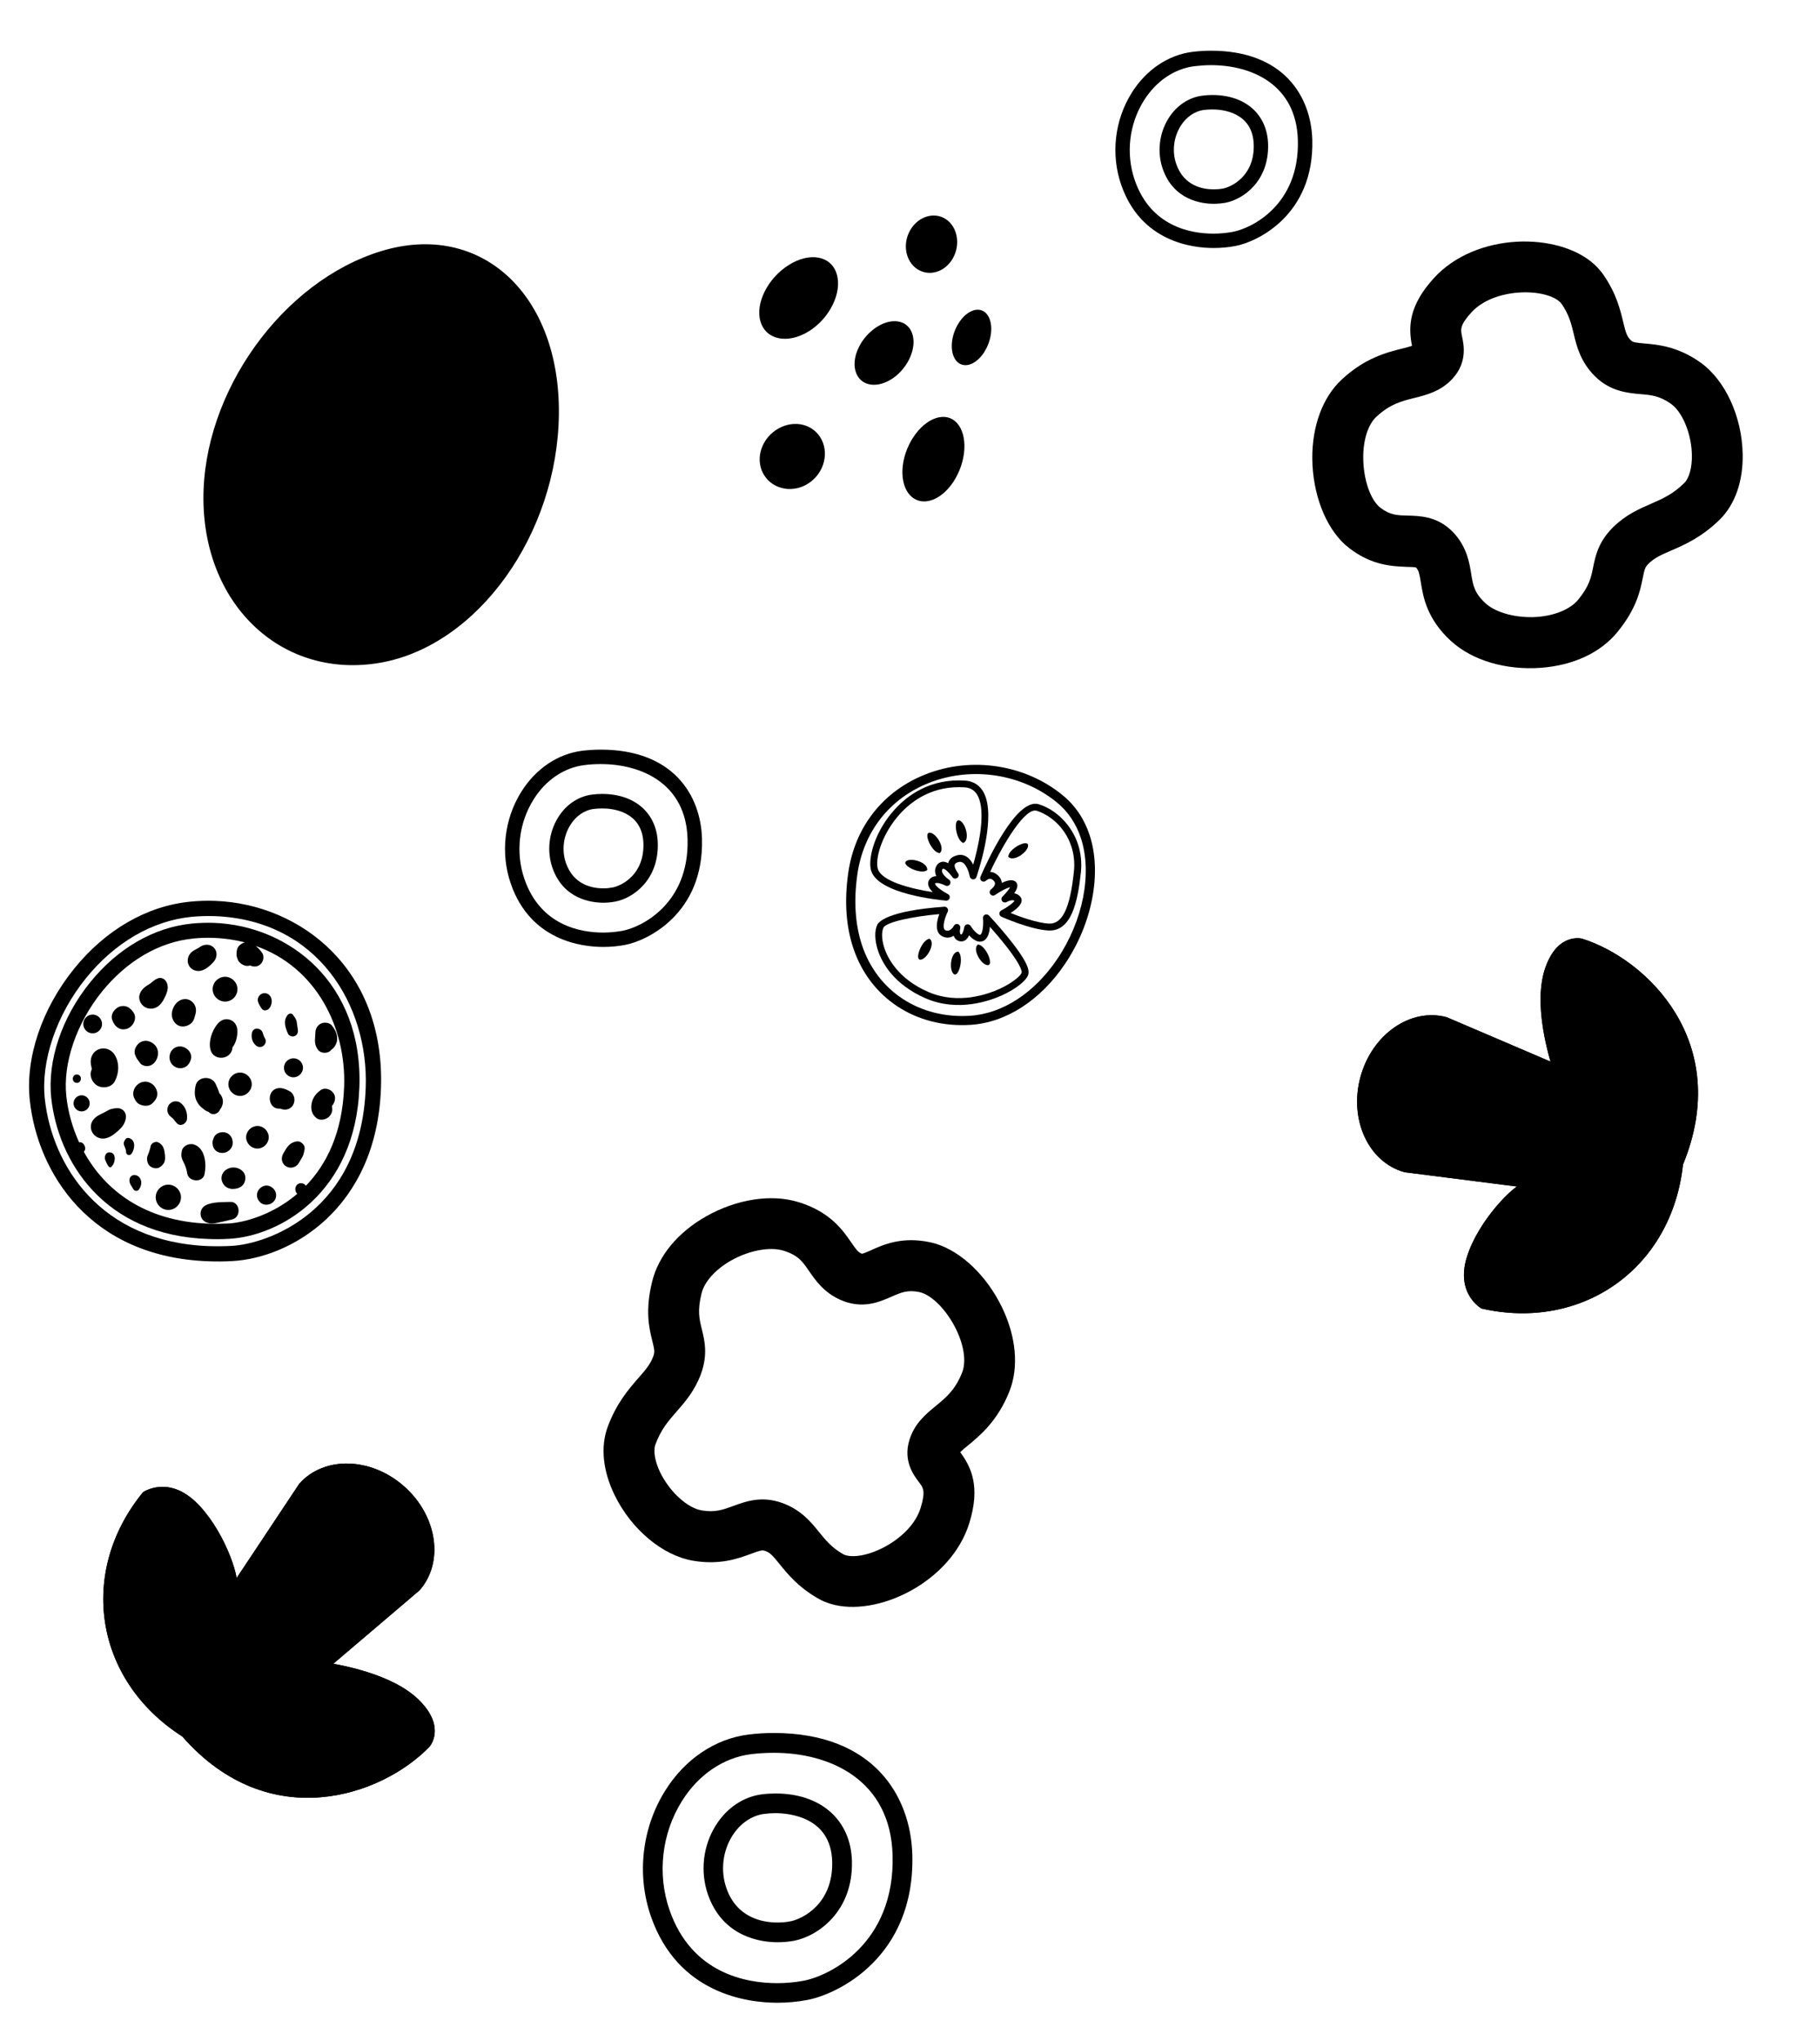 <?xml version="1.0" encoding="utf-8"?>
<!-- Generator: Adobe Illustrator 24.0.2, SVG Export Plug-In . SVG Version: 6.00 Build 0)  -->
<svg version="1.1" id="Capa_1" xmlns="http://www.w3.org/2000/svg" xmlns:xlink="http://www.w3.org/1999/xlink" x="0px" y="0px"
	 viewBox="0 0 2268.8 2543.5" style="enable-background:new 0 0 2268.8 2543.5;" xml:space="preserve">
<g>
	<path d="M227.3,2164.3L227.3,2164.3c108.5,123.8,249.4,73.8,308.2,12.6c0,0,20.5-23.1-11.3-56.2c-33.6-35.2-102.3-46.4-125.3-49.9
		c-29.3-4.4-118.6-19.4-103.7-91.8c4.4-13.6-17.3-75.4-52-107.8c-34.7-32.4-64.9-11.4-64.9-11.4
		C97.3,1958.6,116.9,2093.7,227.3,2164.3"/>
	<path d="M227.3,2164.3L227.3,2164.3c108.5,123.8,249.4,73.8,308.2,12.6c0,0,20.5-23.1-11.3-56.2c-33.6-35.2-102.3-46.4-125.3-49.9
		c-29.3-4.4-118.6-19.4-103.7-91.8c4.4-13.6-17.3-75.4-52-107.8c-34.7-32.4-64.9-11.4-64.9-11.4
		C97.3,1958.6,116.9,2093.7,227.3,2164.3z"/>
	<path d="M373.1,1849.2c30.9-34.8,89.5-33.3,130.9,3.5c41.3,36.7,49.8,94.7,18.9,129.5L397.4,2089c-30.9,34.8-72.4,48.4-113.7,11.7
		c-41.4-36.7-32.7-79.5-1.8-114.3L373.1,1849.2z"/>
	<path d="M373.1,1849.2c30.9-34.8,89.5-33.3,130.9,3.5c41.3,36.7,49.8,94.7,18.9,129.5L397.4,2089c-30.9,34.8-72.4,48.4-113.7,11.7
		c-41.4-36.7-32.7-79.5-1.8-114.3L373.1,1849.2z"/>
</g>
<path d="M1159.5,1548.3c2.3,0.5,4.7,1.1,7,1.8c32.1,9.8,63.8,40.3,82.7,79.5c17.6,36.5,21,74.5,9.2,104.3
	c-14.6,37.1-36.9,55.4-51.6,67.5c-3.4,2.8-7.3,6-9.8,8.5c14.2,19.2,25.1,43.3,11.5,87.9c-22.8,74.5-115.8,118.6-173.2,101.1
	c-5.6-1.7-11-4-15.9-6.9c-24.7-14.2-37.8-30.6-47.5-42.5c-8.6-10.7-11.9-14.4-18.3-16.6l-0.6-0.2c-2.9-0.9-5.6-0.3-16.8,3.9
	c-15.5,5.7-38.8,14.4-72.7,8.5c-37.8-6.6-76.2-38.9-97-81c-15-30.4-18.2-60.9-8.9-85.9c11-29.5,26.1-46.8,38.2-60.7
	c8.6-9.8,14.8-16.9,18.4-26.6c2.2-5.9,1.7-8.4-0.9-19.1c-4-16-9.4-37.9-0.3-74.7c8-32.2,31.9-61,67.2-81.1
	c38.1-21.5,81.1-28.2,115-17.8l1.1,0.3c39,12.3,54.5,35,64.8,49.9c6,8.8,8.5,12,12.6,13.9c0.3,0.1,0.5,0.2,0.7,0.3
	c1.7-0.1,7.4-2.6,11.3-4.3C1101.1,1551.2,1124.7,1540.8,1159.5,1548.3 M1051,1937c0.8,0.4,1.7,0.9,2.8,1.2
	c24.9,7.6,81.7-19.2,93.9-59c6.3-20.8,3.3-24.8-2.3-32.2c-6.4-8.4-19.7-26-11.8-52.1c6.3-20.7,20.4-32.3,32.9-42.6
	c12.5-10.2,24.3-19.9,32.9-41.7c5.2-13.1,2.5-33.1-7.3-53.4c-11.4-23.6-30.3-43.4-45.9-46.8c-14.7-3.1-22.7,0.4-34.9,5.7
	c-13.5,6-32,14.1-55.5,7c-2.8-0.9-5.5-1.9-8.3-3.1c-20.7-9.3-31.2-24.6-38.9-35.8c-8.1-11.8-13.4-19.6-31.7-25.4
	c-17.2-5.3-43.4-0.3-65.5,12.2c-19.5,11.1-33.3,26.4-36.9,41.2c-5.3,21.4-2.7,31.9,0.3,44.1c3.5,14.2,7.9,31.9-1.1,56.4
	c-7.7,20.7-19.6,34.4-30.1,46.4c-10.5,12-19.6,22.4-26.5,41c-3.1,8.2-0.6,21.8,6.2,35.7c10.8,21.7,30.2,40.5,47.2,45.7
	c1.3,0.4,2.6,0.7,3.8,0.9c17,3,27-0.8,39.7-5.4c14.7-5.5,35.1-13,60.5-4c24,8.5,36.6,24.1,46.7,36.7
	C1029.6,1919.9,1036.7,1928.8,1051,1937"/>
<g>
	<path d="M2098,1451.5L2098,1451.5c62.6-152.3-44.9-256.2-125.8-281.6c0,0-29.8-8.1-45.4,35.1c-16.6,45.7,3.9,112.3,11,134.4
		c9.1,28.2,35.5,114.9-36.1,133.8c-14.1,2.1-59.8,49-73.4,94.5c-13.6,45.5,18.6,63.2,18.6,63.2
		C1971.6,1659.4,2083.9,1581.7,2098,1451.5"/>
	<path d="M2098,1451.5L2098,1451.5c62.6-152.3-44.9-256.2-125.8-281.6c0,0-29.8-8.1-45.4,35.1c-16.6,45.7,3.9,112.3,11,134.4
		c9.1,28.2,35.5,114.9-36.1,133.8c-14.1,2.1-59.8,49-73.4,94.5c-13.6,45.5,18.6,63.2,18.6,63.2
		C1971.6,1659.4,2083.9,1581.7,2098,1451.5z"/>
	<path d="M1751,1461c-44.9-12.2-69.6-65.4-55.1-118.7c14.5-53.4,62.7-86.7,107.6-74.5l151.5,64.8c44.9,12.2,75.6,43.3,61.1,96.7
		c-14.5,53.4-56.7,64.7-101.6,52.5L1751,1461z"/>
	<path d="M1751,1461c-44.9-12.2-69.6-65.4-55.1-118.7c14.5-53.4,62.7-86.7,107.6-74.5l151.5,64.8c44.9,12.2,75.6,43.3,61.1,96.7
		c-14.5,53.4-56.7,64.7-101.6,52.5L1751,1461z"/>
</g>
<path d="M696.7,516.1c-1.6,149.6-101,288.3-222.1,309.8c-121.1,21.4-220-69.6-221-203.3c-1-133.7,98.5-272.4,222.2-309.8
	C599.3,275.5,698.2,366.5,696.7,516.1"/>
<path d="M1043.1,341.7c6.9,23.2-8.9,55.2-35.1,71.4c-26.2,16-53,10.5-59.9-12.1c-6.9-22.5,8.7-54,35-70.6
	C1009.4,313.7,1036.3,318.7,1043.1,341.7"/>
<path d="M1025.9,579.5c-7.7,21.8-30.9,34.5-52,28.5c-21.1-5.8-32.1-27.8-24.5-49.2c7.6-21.5,31-34.7,52.1-29.2
	C1022.6,535.2,1033.5,557.7,1025.9,579.5"/>
<path d="M1142.8,623.1c-18-7.5-23.3-36-11.8-63.9c11.5-28,35.4-45.1,53.4-38c18,7.3,23.3,36.4,11.7,64.8
	C1184.6,614.2,1160.8,630.7,1142.8,623.1"/>
<path d="M1067.1,464.5c-6.3-17,4.3-41.7,23.6-55.4c19.4-13.8,40.1-11.1,46.3,6.2c6.3,17.3-4.3,42.4-23.6,55.9
	C1094.1,484.6,1073.4,481.6,1067.1,464.5"/>
<path d="M1199.6,454.6c-12-3.3-16.6-21-10.3-39.8c6.4-18.8,21.3-31.5,33.3-28.3c12,3.2,16.6,21.1,10.2,40.1
	C1226.4,445.4,1211.6,457.9,1199.6,454.6"/>
<path d="M1187.7,322.2c-9.9,17.2-29.8,22.9-44.4,13.1c-14.6-9.8-18.5-31.4-8.6-48.5c9.9-17.1,29.9-23.3,44.5-13.6
	C1193.8,283,1197.6,305,1187.7,322.2"/>
<path d="M1682.3,683.4c-1.9-1.5-3.7-3-5.6-4.6c-24.8-22.6-40.4-63.7-40.8-107.2c-0.3-40.5,12.9-76.3,36.3-98.2
	c29.1-27.3,57-34.3,75.5-38.9c4.2-1.1,9.2-2.3,12.5-3.5c-4.7-23.4-4.2-49.8,27.2-84.3c52.4-57.6,155.4-57.7,199.8-17.4
	c4.4,4,8.2,8.4,11.5,13c16.2,23.4,21.1,43.8,24.7,58.8c3.2,13.4,4.6,18.1,9.5,22.9l0.4,0.4c2.3,2.1,5,2.7,16.8,3.7
	c16.4,1.4,41.2,3.6,69.3,23.4c31.3,22.1,52.2,67.8,53,114.7c0.6,33.8-9.6,62.7-28.7,81.5c-22.5,22-43.6,31.2-60.5,38.5
	c-12,5.2-20.6,8.9-28,16.2c-4.5,4.4-5.1,6.9-7.3,17.7c-3.3,16.2-7.7,38.3-31.6,67.6c-21,25.7-54.9,41.6-95.4,44.6
	c-43.6,3.2-85.4-9.1-111.7-33l-0.8-0.7c-30-27.8-34.3-54.9-37.2-72.8c-1.7-10.5-2.6-14.5-5.5-17.9c-0.1-0.2-0.3-0.4-0.5-0.5
	c-1.5-0.7-7.8-0.8-12-0.9C1736.2,705.7,1710.5,705.1,1682.3,683.4 M1946.5,378.5c-0.5-0.8-1.2-1.5-2.1-2.3
	c-19.2-17.5-82.1-17.6-110.1,13.1c-14.6,16.1-13.6,21.1-11.7,30.1c2.2,10.4,6.7,32-11.6,52.2c-14.5,16-32.2,20.5-47.9,24.4
	c-15.7,3.9-30.4,7.6-47.5,23.6c-10.3,9.7-16.4,28.9-16.2,51.4c0.2,26.2,8.8,52.2,21.5,61.9c11.9,9.1,20.7,9.4,34,9.7
	c14.8,0.4,35,0.9,53.1,17.4c2.2,2,4.2,4.1,6.2,6.4c14.7,17.3,17.7,35.6,19.8,49c2.3,14.1,3.8,23.5,17.8,36.5
	c13.3,12.1,39.1,18.8,64.5,17c22.3-1.7,41.4-9.7,51-21.4c14-17.1,16.1-27.7,18.6-40c2.9-14.4,6.5-32.2,25.1-50.5
	c15.8-15.5,32.4-22.7,47.1-29.1c14.6-6.4,27.3-11.9,41.4-25.8c6.2-6,9.9-19.4,9.6-34.9c-0.4-24.2-9.9-49.5-23.1-61.5
	c-1-0.9-2-1.7-3.1-2.5c-14.1-9.9-24.7-10.9-38.2-12c-15.6-1.4-37.3-3.3-56.5-22.3c-18-17.9-22.8-37.5-26.5-53.2
	C1958.6,403,1955.9,392,1946.5,378.5"/>
<path d="M1137.3,2311.7c-2-73.4-48.4-151.8-172.7-151.8c-10.4,0-20.9,0.6-31.3,1.9c-41.6,5.1-79.5,30.6-104.1,70
	c-29,46.3-35.7,104.7-17.9,156.3c33.6,97.5,121.3,108,157.5,108c12.6,0,25.1-1.1,37.2-3.4
	C1043.8,2485.8,1140.7,2439.7,1137.3,2311.7z M1112.7,2312.4c3,110.8-79.2,150.4-111.1,156.3c-10.7,2-21.7,3-32.8,3
	c-38.4,0-106.9-11.9-134.3-91.5c-15.4-44.6-9.6-95.2,15.5-135.3c20.6-33.1,52.1-54.4,86.3-58.6c9.4-1.2,18.9-1.7,28.3-1.7
	C1034.5,2184.5,1110.2,2218.1,1112.7,2312.4z"/>
<path d="M1062,2319.4c-1.4-51.1-38.7-84.1-95-84.1c-5.6,0-11.2,0.3-16.8,1c-23.2,2.8-44.4,17-58,38.9c-15.9,25.4-19.5,57.4-9.8,85.7
	c18.6,53.9,67,59.8,86.9,59.8c6.9,0,13.7-0.6,20.3-1.8C1019.5,2413.3,1063.7,2382.2,1062,2319.4z M1037.4,2320.1
	c1.4,53-37.4,71.9-52.5,74.6c-5.1,1-10.4,1.4-15.8,1.4c-18.2,0-50.8-5.6-63.7-43.2c-7.3-21.3-4.6-45.5,7.4-64.7
	c9.7-15.5,24.4-25.6,40.2-27.5c4.6-0.6,9.3-0.9,13.8-0.9C983.1,2259.9,1035.9,2264.2,1037.4,2320.1z"/>
<g>
	<path d="M1057.3,1088.7c-4.8,34.3-2.7,65.5,6.3,92.6c20.7,62.7,78.2,100.4,146.4,96c44-2.8,86.8-30.4,117.4-75.6
		c34.3-50.7,46.4-113.9,30.9-160.9c-6.6-20.1-17.9-36.8-33.5-49.6c-46.5-38.3-113.4-48.6-170.2-26.4
		C1100.8,985.7,1065.3,1030.9,1057.3,1088.7z M1068.7,1090.3c7.5-53.5,40.3-95.4,90-114.8c53.1-20.7,115.4-11,158.8,24.6
		c13.9,11.4,24,26.4,29.9,44.4c14.4,43.7,2.9,103-29.5,150.9c-28.6,42.3-68.2,68-108.6,70.6c-62.9,4-115.8-30.6-134.8-88.2
		C1066.1,1152.3,1064.1,1122.9,1068.7,1090.3z"/>
	<path d="M1085.3,1082.5c0.2,1,0.4,2.1,0.8,3.1c9.5,28.8,84.6,36.1,93.2,36.9c2,0.2,3.9-1.1,4.5-3.1c0.6-2-0.3-4.1-2.1-5
		c-5.8-3-14.9-9.1-16.1-12.8c0-0.6,0.2-0.8,0.6-0.9c2.7-0.9,9,1.2,12.3,3c2,1.1,4.5,0.3,5.7-1.6c1.2-2,0.6-4.5-1.3-5.8
		c-2.6-1.7-11.1-8.7-8-13c0.5-0.7,0.7-0.6,0.8-0.6c1.9,0,6.1,3.2,10.7,9.3c0.6,0.9,1,1.4,1,1.4c1.4,1.8,4,2.1,5.9,0.8
		c1.9-1.4,2.3-4,1-5.9c0,0-0.3-0.5-1-1.3c-0.7-1.1-1.9-3.1-2.7-5.2c-0.5-1.4-0.9-3.3-0.2-4.7c0.7-1.4,2.7-2.2,4.2-2.6
		c6.6-2,10.6,5.6,12.8,12.2c1,3.2,1.5,5.7,1.5,5.7c0.3,1.9,1.9,3.4,3.9,3.6c2,0.1,3.8-1,4.4-2.9c0.9-2.7,22.7-65.7,11.7-99.1
		c-4.3-13-13.3-20.3-25.9-21.1c-42.9-2.8-71.4,18-87.6,35.9C1092.2,1034.2,1082.6,1065.8,1085.3,1082.5z M1121.9,1014.4
		c15-16.5,41.2-35.7,80.7-33.1c9.1,0.6,15.1,5.6,18.3,15.3c7.3,22.2-2,61.1-7.7,81c-5-9.8-12.3-14-20.9-11.4
		c-4.5,1.3-7.6,3.6-9.3,6.9c-0.5,0.9-0.8,1.8-1,2.8c-2.1-1.2-4.2-1.9-6.3-1.9c-2.1,0-5.2,0.8-7.7,4.2c-2.9,4.1-3,9.1-0.8,13.7
		c-1.3,0-2.6,0.3-3.8,0.7c-2.6,0.9-4.6,2.7-5.7,5.2c-2,4.4,0.5,9.7,5.1,14.1c-26.9-4.2-66-13.6-68.9-30.6
		C1091.4,1066.2,1101.2,1037.2,1121.9,1014.4z"/>
	<path d="M1307.1,1159.7c28.5,1.4,36.4-35.7,40.3-72.2c1.3-12.2,0.1-24.1-3.6-35.3c-7.7-23.4-26.9-43-48.8-49.8
		c-28.2-8.8-65.6,73.8-72.8,90.4c-0.4,1-0.4,2.1-0.1,3.1c0.3,0.9,0.9,1.7,1.7,2.2c1.7,1.1,4,0.9,5.5-0.6c0.6-0.6,2.7-2.2,4.8-2.2
		c1.6,0,3.1,0.8,4.7,2.5c0.7,0.7,1.2,1.5,1.4,2.2c1.1,3.4-3.4,7.5-4.7,8.4c-1.9,1.4-2.4,4.1-1,6c1.4,1.9,4,2.4,6,1
		c7-4.9,15-9,18.8-9.6c-1.4,2.5-5.4,7.5-9.6,11.7c-1.6,1.5-1.7,4-0.4,5.7c1.3,1.7,3.8,2.1,5.6,1c0.1,0,6.4-3.7,9.8-1.5
		c-1.6,2.7-9,8.1-16.6,12.1c-1.4,0.8-2.3,2.3-2.3,3.9c0.1,1.6,1,3.1,2.5,3.8C1249.8,1143.2,1284.4,1158.6,1307.1,1159.7z
		 M1307.5,1151.1c-14.9-0.8-36.3-8.6-47.7-13.2c8.4-5.3,15.5-11.9,13.4-18c-0.4-1.1-1-2-1.8-2.9c-2.1-2.1-4.5-3.2-7.1-3.6
		c2.9-4.2,4.7-8.4,3.6-11.7c-0.6-1.9-2-3.3-3.9-4c-4-1.6-9.7,0.1-15.2,2.7c-0.1-1-0.2-2-0.6-3.1c-0.6-1.9-1.7-3.7-3.3-5.4
		c-3.9-4.1-7.8-5.1-10.6-5.2c17.2-37,44-80.6,58.1-76.2c14.7,4.6,34.8,19,43.1,44.3c3.3,10,4.4,20.6,3.2,31.7
		C1333.9,1132.1,1324.3,1152,1307.5,1151.1z"/>
	<path d="M1177.3,1130.1c-71.6,5-82.2,19.4-83.6,22.3c-3.7,7.5-3.4,19.5,0.7,32.1c4.9,14.8,19.2,42.3,59.6,59.8
		c40.5,17.5,80.5,2.9,95.8-4.1c16.8-7.8,29.7-18,32-25.4c0.7-2.4,0.5-5.3-0.6-8.9c-6.7-20.3-46.7-63.1-48.4-64.9
		c-1.3-1.3-3.2-1.7-4.9-1c-1.7,0.8-2.7,2.5-2.5,4.3c0.8,8.6-0.5,19.3-3.3,20.7c-2,1-8-4.4-12.1-11c-1-1.5-2.8-2.3-4.6-1.9
		c-1.8,0.4-3.1,1.8-3.4,3.6c-0.4,3.4-2,7.9-3.5,9c-0.9-0.1-1.3-0.2-1.6-1.3c-0.7-2.2-0.1-5.6,0.1-6.4c0.5-2.1-0.6-4.3-2.6-5.1
		c-2-0.8-4.3,0-5.3,2c-0.5,0.9-4.9,8.5-10.9,5.3c-0.5-0.3-1-0.7-1.4-1.9c-1.7-5,1.9-15.5,4.6-20.9c0.7-1.4,0.6-3-0.3-4.3
		C1180.3,1130.8,1178.8,1130,1177.3,1130.1z M1170.9,1139.3c-2.1,5.9-4.3,14.4-2.2,20.7c1,3,2.9,5.3,5.5,6.7
		c4.9,2.7,10,2.5,14.7-0.4c1.2,3.6,3.9,6,7.4,6.8c2.6,0.6,5.1,0.1,7.2-1.4c2-1.4,3.5-3.6,4.6-6c4.6,5.1,11.3,10.2,17.9,6.9
		c5.6-2.8,7.5-10.5,8-17.5c12,13.5,34.5,40,39,53.5c0.9,2.6,0.6,3.5,0.6,3.7c-1.1,3.5-10.6,12.4-27.4,20.1
		c-14.3,6.6-51.5,20.1-88.8,4c-38.8-16.7-51.3-43.8-54.9-54.6c-4.1-12.4-3.2-21.5-1.2-25.6C1104.9,1149,1138.9,1142.1,1170.9,1139.3
		z"/>
	<path d="M1155.8,1084.5c-7.4,6.1-32.3-5.7-26.4-11C1135.3,1068.2,1157.4,1075,1155.8,1084.5z"/>
	<path d="M1171.5,1063.3c-9.6-0.2-20.8-25.3-12.8-25.5C1166.6,1037.5,1178.9,1057.1,1171.5,1063.3z"/>
	<path d="M1200.9,1050.6c-9.2-2.9-12.9-30.1-5.2-28.1C1203.4,1024.5,1209.8,1046.7,1200.9,1050.6z"/>
	<path d="M1257,1067.9c-0.4-9.6,23.9-22.4,24.6-14.5C1282.4,1061.3,1263.6,1074.9,1257,1067.9z"/>
	<path d="M1231.4,1202.9c-8,0.1-19.9-19.7-12.4-25.7C1228.6,1177.5,1239.4,1202.8,1231.4,1202.9z"/>
	<path d="M1189.1,1214.1c-6.4-4.7-4.3-27.7,5.4-28.1C1201.9,1192,1195.5,1218.7,1189.1,1214.1z"/>
	<path d="M1147.4,1196.1c-7.9,0.2,2-25.5,11.5-26.1C1166.6,1175.7,1155.3,1195.9,1147.4,1196.1z"/>
</g>
<g>
	<path d="M289.8,1571.7c71.4-3.8,179.7-64.4,185.1-215.5c5.3-148.2-100.1-229.5-206.9-233.4c-10.3-0.4-20.8,0-31.1,1
		c-53.9,5.4-105.2,35-144.3,83.3c-40.5,50-61.3,111.6-55.4,164.7c9.7,89,73.9,194.9,222.9,200.2
		C269.7,1572.4,279.8,1572.3,289.8,1571.7 M267.3,1141.8c128.7,4.6,192.3,111,188.6,213.7c-5.5,154.7-122.5,194.9-167.1,197.3
		c-9.5,0.5-19,0.6-28.1,0.3c-136.9-4.9-195.9-101.8-204.8-183.3c-5.2-47.5,14.5-105.2,51.3-150.7c36-44.4,82.6-71.5,131.4-76.4
		C248.2,1141.8,257.8,1141.5,267.3,1141.8"/>
	<path d="M285.5,1544c62.7-3.4,157.8-56.5,162.5-189.1c4.6-130-87.8-201.3-181.6-204.7c-9.1-0.3-18.2,0-27.3,0.9
		c-47.3,4.7-92.3,30.7-126.6,73.1C77,1268,58.8,1322,63.9,1368.6c8.5,78.1,64.8,171,195.5,175.6
		C267.8,1544.6,276.6,1544.5,285.5,1544 M318.8,1179c75.6,26.4,112.8,101.8,110.2,175.2c-2.1,58.1-22.3,97.5-47.7,123.7
		c-1.1-1.8-3-3.1-5.7-3.2c-7.7-0.3-9.5,9.2-5,13.2c-31,26.5-66.7,36-86.2,37c-8.3,0.4-16.5,0.5-24.4,0.2
		c-80.4-2.9-129.7-42.4-155.5-89.6c0.1-0.1,0.2-0.1,0.3-0.3c0.1-0.2,0.3-0.4,0.4-0.6c1.8-2.8,1-5.8-0.8-8.4
		c-0.1-0.1-0.2-0.3-0.3-0.4c-1.4-1.9-3.5-2.4-5.5-2.1c-8.6-18.9-13.9-38.6-15.9-57.4c-4.5-41.1,12.6-91.1,44.5-130.5
		c31.1-38.4,71.5-61.9,113.8-66.1c8.2-0.8,16.5-1.1,24.7-0.8c14.1,0.5,27.3,2.5,39.6,5.6c-4.2,1-9.1,4.7-9.9,9.2
		c-0.9,4.8-0.9,7.9,1.1,12.6c1.8,4.1,7.1,7.4,11.4,7.6c1.3,0.1,2.4-0.2,3.5-0.5c0.5,0.2,0.7,0.2,0.2-0.1c0.1,0,0.1,0,0.2,0
		c4.4,2,9.3,1.9,13-1.6c3.6-3.4,4.7-9.2,2.3-13.6C324.9,1184.6,322.1,1181.8,318.8,1179"/>
	<path d="M366.4,1291.6c-2.7,0.7-6.2-0.6-7.4-3.3c-3.4-7.7-6.2-15.8-0.6-23.1c1.5-1.9,4.9-3,6.6-0.6c2.1,2.9,4.2,5.2,4.8,8.8
		c0.6,3.4,1,6.8,1.5,10.2C371.8,1287.1,370.2,1290.7,366.4,1291.6"/>
	<path d="M326.5,1257.4c-2.1-2.9-3.9-5.7-4.9-9.1c-1.4-4.4,2-9.3,6.3-10.3c4.8-1.1,8.9,1.9,10.3,6.3c1.3,4.1,0.2,8.8-2.3,12.2
		C333.7,1259.3,328.9,1260.7,326.5,1257.4"/>
	<path d="M327.5,1287.2c0.8,2.5,1.4,4.8,2.9,7.1c2.1,3.4,0.4,8-3,9.8c-3,1.6-6.3,0.8-8.7-1.4c-4.3-3.9-6-10.3-4.5-15.9
		C316.1,1279.7,325.6,1281,327.5,1287.2"/>
	<path d="M169.4,1464.7c4.6,1.2,6.9,5.5,6.7,10c-0.2,3-1.2,5.3-2.8,7.7c-1.7,2.6-5.5,2.4-7-0.2c-2.1-3.7-5.4-7.4-4.9-11.8
		C161.7,1466.3,165.3,1463.6,169.4,1464.7"/>
	<path d="M136.6,1436.2c9.4,0.3,7.2,14.5,1.7,18.4c-0.5,0.4-1.6,0.3-2.1-0.1c-2.2-1.8-3.6-5.6-4.8-8.2
		C129.6,1442.3,131.4,1436,136.6,1436.2"/>
	<path d="M160.7,1418.4c8.9,2.3,7.5,13.8,3.2,19.6c-2.1,2.9-6.7,1.7-6.7-2.1c0-3.2-1.6-5.8-2.6-8.8c-1-3,0.5-5.7,2.4-7.9
		C157.9,1418.2,159.5,1418.1,160.7,1418.4"/>
	<path d="M365.2,1377.5c-3.7,5.8-10.2,6.6-16,4.2c0,0-0.1,0-0.1,0c0.7,0.3,0.4,0.2-0.1,0c-4.5,0.4-9-1.4-11.3-6.4
		c-3.5-7.4-0.4-17.4,8.6-19c5.6-0.9,10.4,1.3,15.2,4C367.2,1363.8,368.7,1371.9,365.2,1377.5"/>
	<path d="M365.4,1342.7c-6.5-0.2-11.7-5.8-11.4-12.3c0.2-6.5,5.8-11.7,12.3-11.4c6.5,0.2,11.7,5.8,11.4,12.3
		C377.4,1337.7,371.9,1342.9,365.4,1342.7"/>
	<path d="M388.9,1373.4c1.7-6.4,5.8-11.2,11.1-14.9c5.4-3.8,13.5-0.4,16.3,4.9c2.2,4.1,1.6,8.4-0.6,12.1c0.1,0,0.1,0.1,0.2,0.1
		c-0.7,0.9-1.4,1.8-2,2.8c0,0.1,0,0.3,0,0.4c0.1,1.1,0.2,2.6,0.3,3.3c0.3,2.6-0.8,5.3-2.2,7.5c-3.4,5.4-12,8.1-17.5,3.9
		C388.1,1388.5,386.9,1381.1,388.9,1373.4"/>
	<path d="M326.4,1479.3l0.3-0.2c9.2-5.3,20.1,4.3,17,14.1c-2.6,8.4-14.1,11.3-20.1,4.6c-0.1-0.1-0.1-0.2-0.2-0.3
		C318.3,1491.8,319.8,1483.1,326.4,1479.3"/>
	<path d="M321.4,1403.3c7.7,0.3,13.8,6.9,13.6,14.6c-0.3,7.7-6.9,13.8-14.6,13.6c-7.7-0.3-13.8-6.9-13.6-14.6
		C307.2,1409.2,313.8,1403.1,321.4,1403.3"/>
	<path d="M298.7,1365.9c-7.9-0.3-14.3-7.2-14-15.1c0.3-7.9,7.1-14.3,15.1-14c7.9,0.3,14.3,7.1,14,15.1
		C313.5,1359.8,306.6,1366.2,298.7,1365.9"/>
	<path d="M412.7,1308.6c-0.1,0.1-0.2,0.3-0.3,0.5c-3.7,4.3-12.6,4-15.9-0.6c-3.1-4.2-4.1-8-3.8-13.2c0.2-3,0.3-6.1,0.5-9.1
		c0.3-5.3,3.9-10,9.2-11.3c3.8-0.9,9.1,0.2,11.6,3.5c3.9,5.2,6.8,10.7,6.3,17.4C419.9,1300.6,417,1305.9,412.7,1308.6"/>
	<path d="M280,1248.3c-8.4-0.3-15.2-7.6-14.9-16c0.3-8.4,7.6-15.2,16-14.9c8.4,0.3,15.2,7.6,14.9,16
		C295.7,1241.9,288.5,1248.7,280,1248.3"/>
	<path d="M262.3,1308c-2.5-10.4,2-23.3,8.5-31.4c3.9-4.8,9.2-7.7,15.6-5.7c6,1.9,9.3,7.3,9.5,13.4c0.2,6.9-1.5,15.4-6.1,21
		C289.1,1321,266,1323.3,262.3,1308"/>
	<path d="M243.8,1263.4c-1.4,4.6-1.8,9.2-6,12.4c-5.9,4.6-14,5.2-19.4-0.7c-6.2-6.8-5-16.5,0.2-23.4c4.6-6.1,12.5-8.7,19.3-4.4
		C243.4,1250.9,245.4,1257.3,243.8,1263.4"/>
	<path d="M242.7,1209.4c-6.7-2.3-10.1-9.1-8.2-15.8c1.4-4.9,4.9-8,9.3-10.2c1.4-0.7,2.7-1.4,4-2.2c0.1,0,0.4-0.3,0.8-0.5
		c0.2-0.2,0.4-0.3,0.6-0.4c0.2-0.1,0.3-0.2,0.4-0.3c4.2-2.9,10.3-3.5,14.6-0.8c7.3,4.6,7.3,14,1.8,19.9
		C260.2,1205.5,252,1212.5,242.7,1209.4"/>
	<path d="M221.5,1304.5c9.3-2.2,20.1,7.4,16,17.2c0,0.1-0.1,0.3-0.1,0.4c-1.8,4.4-4.8,7.8-9.6,8.9c-4.5,1.1-9.6-0.4-12.8-3.9
		l-0.3-0.3C208.1,1319.3,211.5,1306.8,221.5,1304.5"/>
	<path d="M260.1,1385.8c-1.8-0.5-3.6-1.4-5.4-2.8c-2.4-1.9-4.9-3.8-6.8-6.2c-5.6-7.4-6-15.2-4-24c2.7-11.4,19.7-12.4,24.7-2.3
		c1.9,3.9,3.6,8,4.9,12.2c0.2,0.1,0.4,0.3,0.5,0.4c2.7,2.9,4.3,7.4,3.8,11.3c-0.3,2.7-1.4,5.8-3.3,8
		C272.3,1388.5,264.6,1391,260.1,1385.8"/>
	<path d="M281.4,1411.6c5.6,1.7,8.6,6.8,8.7,12.4c0.1,2.7-0.7,5.2-2.3,7.4c-5.9,8.5-20.2,7.2-22.5-3.8c-0.9-4.1,0-7,1.7-10.7
		C269.5,1411.9,276.5,1410.1,281.4,1411.6"/>
	<path d="M287,1481.4c-0.7-0.1-1.4-0.3-2-0.5c-0.3-0.1-0.6-0.2-0.9-0.3c-0.9-0.4-1.7-0.9-2.5-1.4c0,0-0.1-0.1-0.1-0.1
		c-0.8-0.6-1.5-1.3-2.1-2.1c-0.1-0.1-0.1-0.1-0.2-0.2c-2-2.5-3.2-5.6-3.1-8.7c0.2-6.1,4.5-10.6,10.1-12.3c10.3-3.2,22.8,4.7,19,16.6
		c-2.5,8-10.3,9.9-17.7,9.3C287.3,1481.5,287.1,1481.4,287,1481.4"/>
	<path d="M379.1,1435.3c0,0.1,0,0.1,0,0.1c-0.4,2.1-0.9,4.3-2,6.1c-1.6,2.9-3.2,5.9-5,8.6c-3.4,5.2-10.4,6.8-15.6,3.5
		c-5.4-3.4-6.6-10.3-3.5-15.6c3-5.3,6.3-11.7,12.2-14.1c3.2-1.3,7.1-2.3,10.2,0c-2.4-1.1-2.3-1,0.3,0.2l0.1,0.1
		c1.2,0.8,2.2,1.8,2.9,3c1.1,1.5,1.2,3.5,1,5.3c0,0.1,0,0.1,0,0.2C379.4,1433.7,379.3,1434.5,379.1,1435.3"/>
	<path d="M256.2,1502.3c8.8-4.6,21.1-3.9,30.8-4.3c12.7-0.5,14.2,19.3,2.2,21.9c-4.5,1-9,2.1-13.6,3.1c-4.6,0.9-9.5,2.5-14.1,1.7
		c-5.3-0.9-9.8-3.5-11.1-9.1C249,1510.3,251.5,1504.8,256.2,1502.3"/>
	<path d="M210.4,1476.5c8.6,0.3,15.5,7.7,15.2,16.3c-0.3,8.6-7.7,15.5-16.3,15.2c-8.6-0.3-15.5-7.7-15.2-16.3
		C194.4,1483.1,201.8,1476.2,210.4,1476.5"/>
	<path d="M226.7,1434.3c1.3-6.4,9.4-9.8,15.1-7.9c14.3,4.8,15.7,24.6,13.2,37c-2.2,11-19.7,9.8-21.6-0.8c-0.6-3.6-1.6-7.8-3.1-11
		c-0.9-2-2-4-2.9-6C225.7,1441.6,225.8,1438.6,226.7,1434.3"/>
	<path d="M214.1,1373.9c3.1-1.8,7.6-1.7,10.6,0.4c6.5,4.7,9.2,12.6,8.4,20.4c-0.6,6-8.6,10.3-13,4.8c-0.7-0.9-1.5-1.8-2.3-2.7
		c-1.4-2-1.8-2.5-1-1.4c-0.2-0.2-0.4-0.4-0.6-0.6c-0.3-0.4-0.7-0.7-1-1.1c-0.1-0.1-0.1-0.1-0.3-0.2c-1.2-1-2.5-2-3.5-3.1
		c-2.5-2.8-3.5-6.7-2.3-10.3C209.9,1377.2,211.5,1375.4,214.1,1373.9"/>
	<path d="M199.2,1454.7c-4.5,3.1-12.5,0.6-14.6-4.4c-2-4.9-1.7-8.1,0.6-12.8c-1.1,2.3,0.2-0.6,0.3-0.9c0.2-0.6,0.4-1.2,0.6-1.8
		c0.5-1.7,0.9-3.3,1.4-4.7c-0.1-5,6.4-8.8,10.7-5.8c0.8,0.5,2.7,1.6,1.3,0.9c3.3,2.1,5,6.3,5.6,10.3c0.4,2.7,0.8,5.6,0.7,8.4
		C205.6,1448.9,203.3,1451.9,199.2,1454.7"/>
	<path d="M144.3,1381.3c-0.1,0-0.1,0-0.1,0C145.8,1381.1,145.4,1381.1,144.3,1381.3"/>
	<path d="M121.2,1391.1c3.3-2.2,7.1-3.6,10.6-5.6c2.4-1.3,4.7-2.8,7.5-3.5c0.6-0.1,3.5-0.6,5-0.8c8.2-1,14.2,5.2,12.3,13.4
		c0.8-3.7-0.1,1.5-0.6,2.7c-0.7,1.6-1.3,3.4-2.3,4.9c-1.7,2.6-4,4.9-6.3,7c-4.6,4.2-9.5,8.1-15.7,9.5c-8,1.9-16.2-3.2-18.1-11.1
		C112,1400.8,115.5,1394.9,121.2,1391.1"/>
	<path d="M168,1369.9c-5.9-9.8,2.7-22.2,13.6-21.8c10.6,0.4,18.8,13.5,12,22.8c-0.9,1.2-1.9,2.5-3,3.6c-4.6,5-11.8,4.3-17.2,1.6
		c-1.9-0.9-3.9-3.4-4.9-5.2c-1.7-4.4-1.7-4.5-0.2-0.4C168.2,1370.3,168.1,1370.1,168,1369.9"/>
	<path d="M175.3,1298.8c6-3.2,12.1-1.4,16.9,2.8c11.1,9.7,1.3,31.9-13.7,26.2c-2-0.8-3.2-1.8-4.4-3.6c-0.5-0.8-2.6-3.2-0.1-0.4
		c-2.7-3-4.4-5.6-5.7-9.5C166.3,1308.6,170.2,1301.6,175.3,1298.8"/>
	<path d="M198.1,1253.4c-7.1,6.1-18.2,4.7-22.8-3.8c-4.1-7.6-0.5-15.1,5.9-19.7c-3.7,2.6-1.2,0.8-0.4,0.2c1.6-1.3,2.9-2,4.5-3
		c0.5-0.3,0.9-0.6,1.4-0.9c0.4-0.2,0.8-0.6,1-0.7c2.4-2,5.1-4.5,8.1-5.7c4.6-2.3,9.8-0.2,11.9,4.6c0.9,1.7,1.3,3.7,1.4,5.5
		c0.2,3.8-1.2,7.9-2.8,11.3C204.1,1245.9,202.1,1250,198.1,1253.4"/>
	<path d="M143.3,1315.2c5.8,10,5.1,22.5-0.2,32.5c-4.2,7.8-15.3,9.5-22.4,5c-5.6-3.5-9.7-12-6.8-18.6c0.2-0.4,0.3-1,0.5-1.5
		c0-0.2,0-0.5,0-0.6c-0.4-1.8-0.8-3.6-1.1-5.4c-1.4-8.7,3-17.4,12-19.5C132.5,1305.4,139.6,1308.9,143.3,1315.2"/>
	<path d="M157.2,1282.5c-8.2,2-14.3-3.3-17-10.5c-0.1-0.3-0.2-0.6-0.3-0.9c-2.7-7.2,3.7-15.3,10.4-16.9c6.6-1.6,12,1.7,15.6,7
		c0.2,0.3,0.4,0.6,0.6,0.8C171.6,1269.8,165.4,1280.6,157.2,1282.5"/>
	<path d="M115.1,1287.9c-6.4-0.2-11.5-5.7-11.3-12.1c0.2-6.4,5.7-11.5,12.1-11.3c6.4,0.2,11.5,5.7,11.3,12.1
		C127,1283,121.5,1288.1,115.1,1287.9"/>
	<path d="M102.1,1365.1c5.5,0.2,9.9,4.9,9.7,10.4c-0.2,5.5-4.9,9.9-10.4,9.7c-5.5-0.2-9.9-4.9-9.7-10.4
		C91.9,1369.3,96.6,1364.9,102.1,1365.1"/>
	<path d="M95.6,1349.6c-6.7-0.2-6.3-10.6,0.4-10.4C102.7,1339.5,102.3,1349.9,95.6,1349.6"/>
</g>
<path d="M875.1,1045.3c-1.5-53.7-35.4-111-126.3-111c-7.6,0-15.3,0.5-22.9,1.4c-30.4,3.7-58.1,22.4-76.1,51.2
	c-21.2,33.9-26.1,76.6-13.1,114.3c24.5,71.3,88.7,79,115.2,79c9.2,0,18.4-0.8,27.2-2.5C806.7,1172.6,877.6,1138.9,875.1,1045.3z
	 M857.1,1045.8c2.2,81-57.9,110-81.2,114.3c-7.8,1.4-15.8,2.2-24,2.2c-28.1,0-78.2-8.7-98.2-66.9c-11.2-32.6-7-69.6,11.4-98.9
	c15.1-24.2,38.1-39.8,63.1-42.9c6.9-0.9,13.8-1.3,20.7-1.3C799.9,952.3,855.3,976.8,857.1,1045.8z"/>
<path d="M820,1051c-1-37.4-28.3-61.5-69.5-61.5c-4.1,0-8.2,0.3-12.3,0.8c-17,2.1-32.5,12.4-42.4,28.4c-11.6,18.6-14.3,42-7.2,62.7
	c13.6,39.4,49,43.7,63.5,43.7c5,0,10-0.5,14.8-1.4C789,1119.6,821.2,1096.9,820,1051z M802.1,1051.5c1,38.8-27.4,52.5-38.4,54.6
	c-3.8,0.7-7.6,1.1-11.6,1.1c-13.3,0-37.1-4.1-46.6-31.6c-5.4-15.6-3.3-33.3,5.4-47.3c7.1-11.4,17.8-18.7,29.4-20.1
	c3.4-0.4,6.8-0.6,10.1-0.6C762.3,1007.4,801,1010.6,802.1,1051.5z"/>
<path d="M1635.9,174.2c-1.5-53.7-35.4-111-126.3-111c-7.6,0-15.3,0.5-22.8,1.4c-30.4,3.7-58.1,22.4-76.1,51.2
	c-21.2,33.9-26.1,76.6-13.1,114.3c24.5,71.3,88.7,79,115.2,79c9.2,0,18.4-0.8,27.2-2.5C1567.5,301.5,1638.4,267.8,1635.9,174.2z
	 M1617.9,174.7c2.2,81-57.9,110-81.2,114.3c-7.8,1.4-15.9,2.2-24,2.2c-28.1,0-78.2-8.7-98.2-66.9c-11.2-32.6-7-69.6,11.4-98.9
	c15.1-24.2,38.1-39.8,63.1-42.9c6.9-0.8,13.8-1.3,20.7-1.3C1560.8,81.2,1616.1,105.7,1617.9,174.7z"/>
<path d="M1580.8,179.9c-1-37.4-28.3-61.5-69.5-61.5c-4.1,0-8.2,0.3-12.3,0.8c-17,2.1-32.5,12.4-42.4,28.4
	c-11.6,18.6-14.3,42-7.2,62.7c13.6,39.4,49,43.7,63.5,43.7c5,0,10-0.5,14.8-1.3C1549.8,248.5,1582,225.8,1580.8,179.9z
	 M1562.9,180.4c1,38.8-27.4,52.5-38.4,54.6c-3.8,0.7-7.6,1-11.6,1c-13.3,0-37.1-4.1-46.6-31.6c-5.4-15.6-3.3-33.3,5.4-47.3
	c7.1-11.4,17.8-18.7,29.4-20.1c3.4-0.4,6.8-0.6,10.1-0.6C1523.1,136.3,1561.8,139.5,1562.9,180.4z"/>
</svg>
